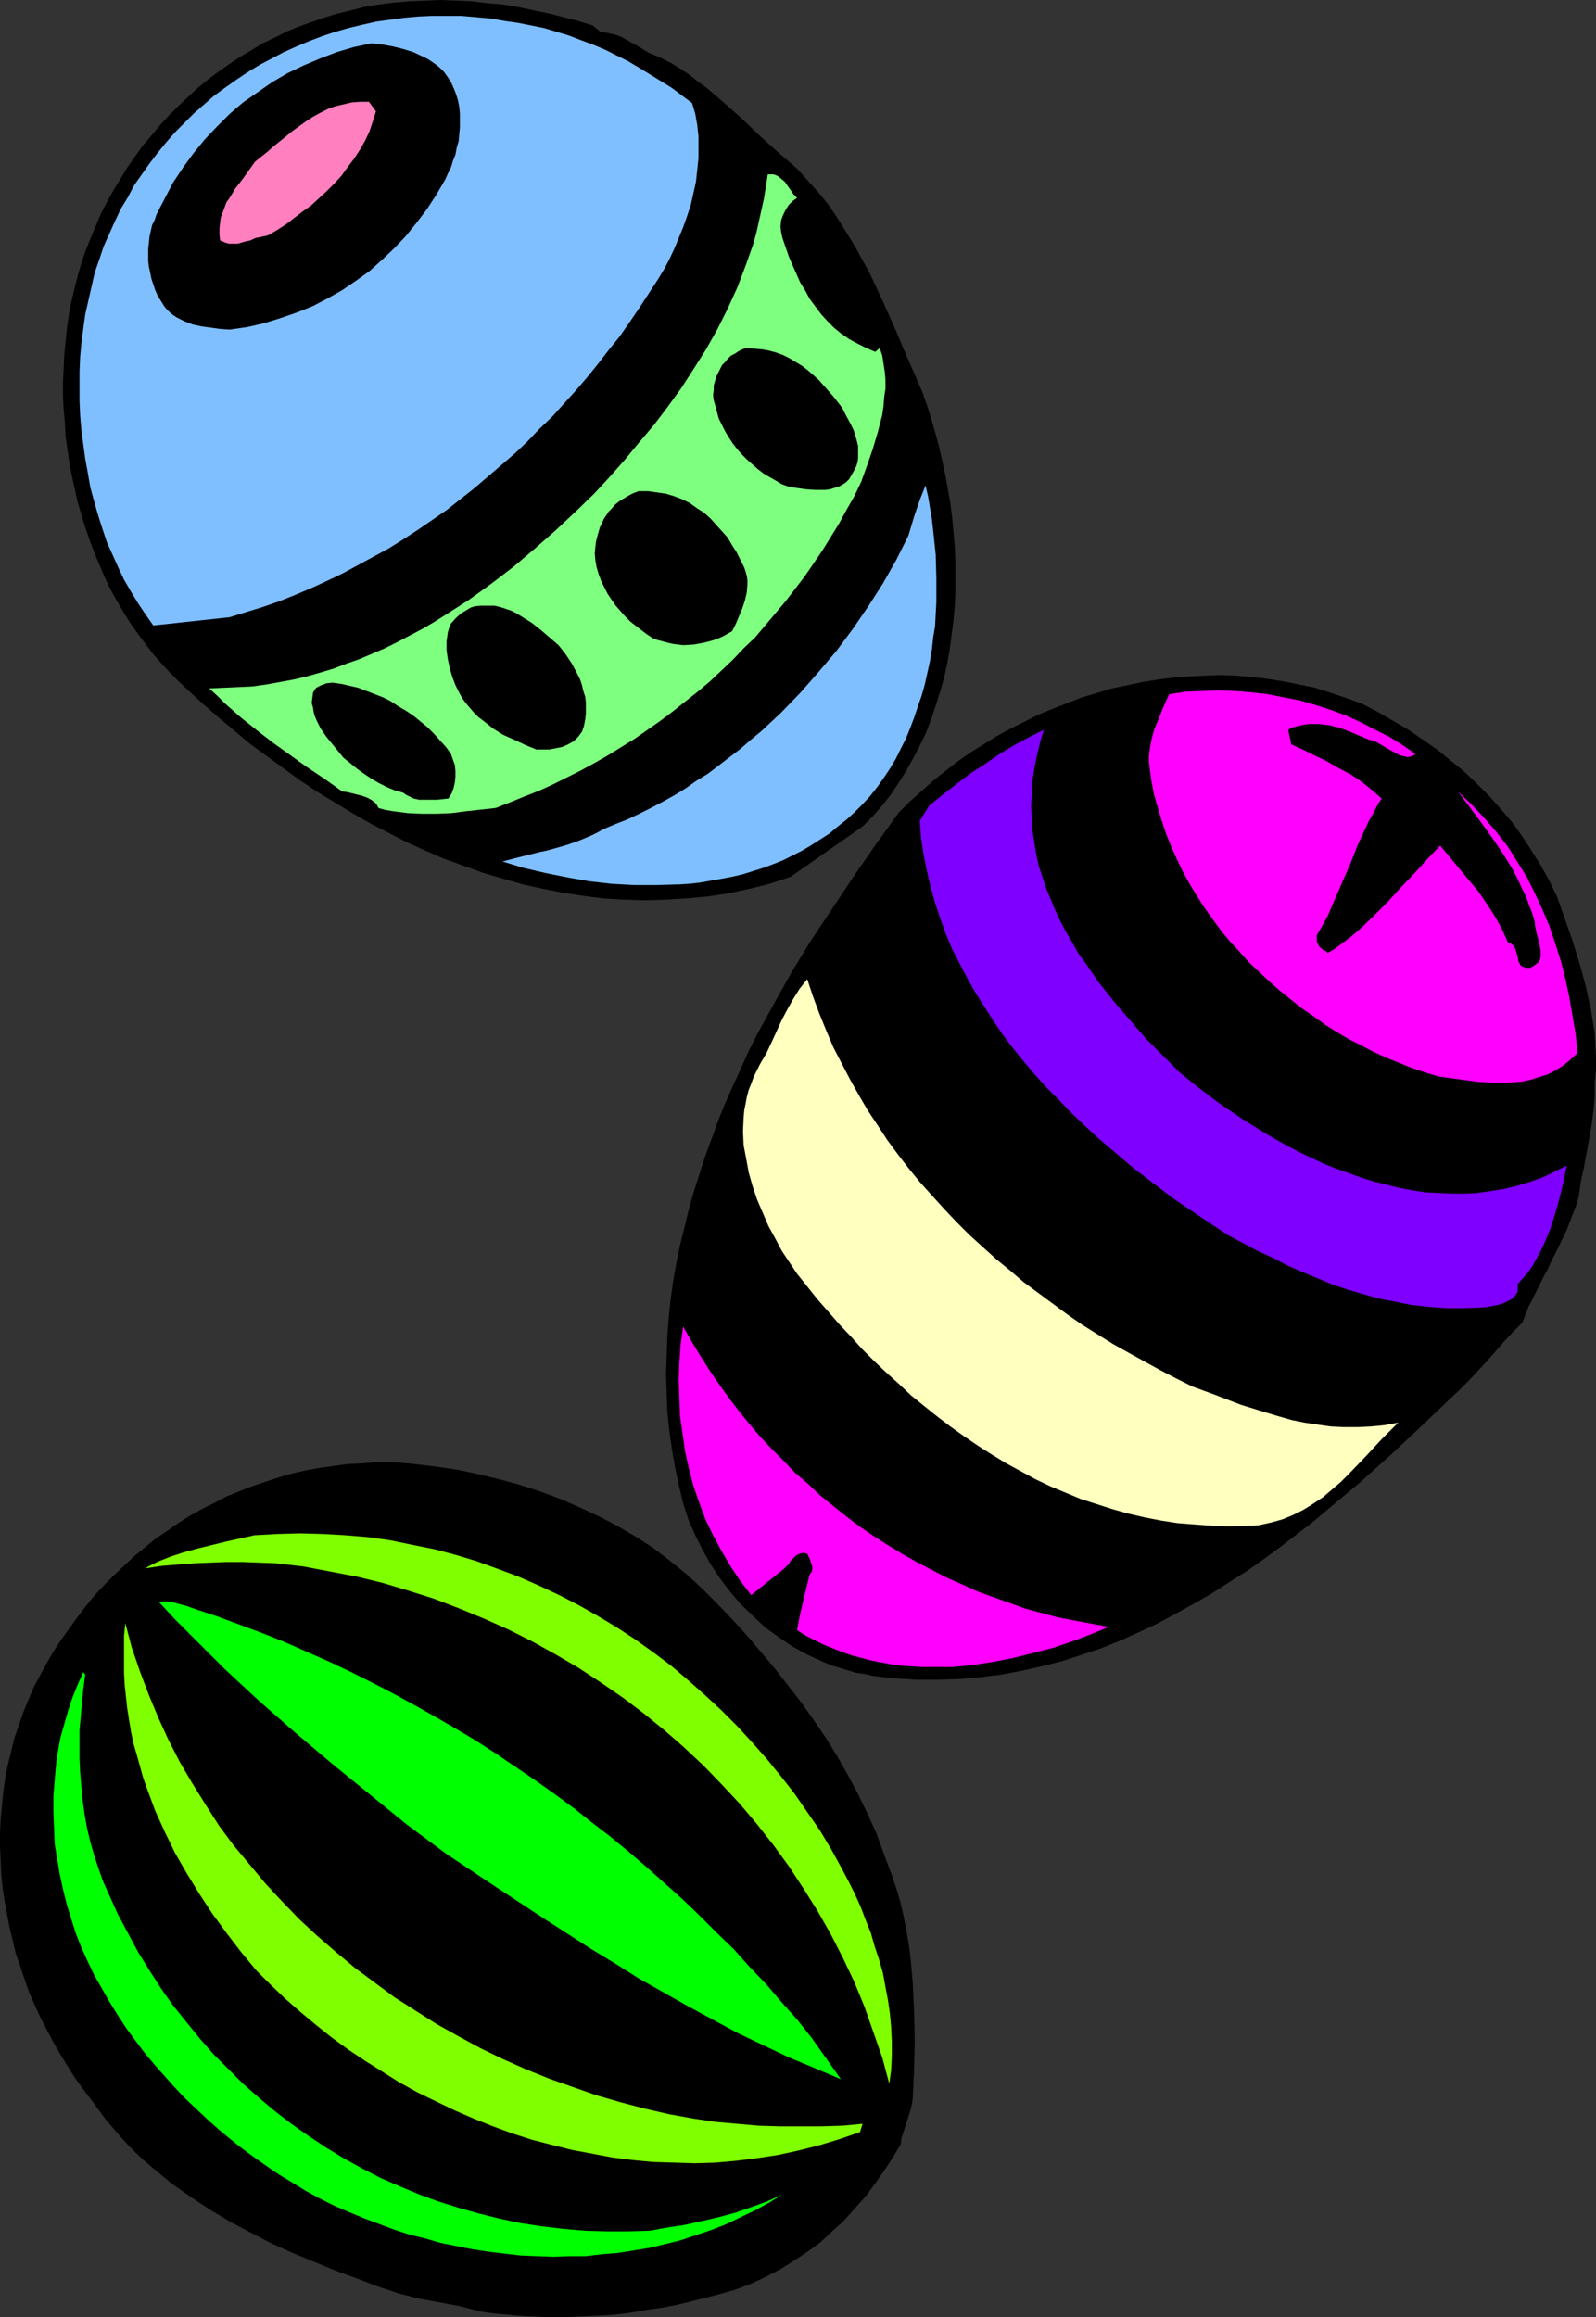 <?xml version="1.0" encoding="UTF-8" standalone="no"?>
<svg
   version="1.0"
   width="107.258mm"
   height="155.711mm"
   id="svg20"
   sodipodi:docname="Easter Eggs 15.wmf"
   xmlns:inkscape="http://www.inkscape.org/namespaces/inkscape"
   xmlns:sodipodi="http://sodipodi.sourceforge.net/DTD/sodipodi-0.dtd"
   xmlns="http://www.w3.org/2000/svg"
   xmlns:svg="http://www.w3.org/2000/svg">
  <rect width="100%" height="100%" fill="#333333" stroke="none"/>
  <sodipodi:namedview
     id="namedview20"
     pagecolor="#ffffff"
     bordercolor="#000000"
     borderopacity="0.25"
     inkscape:showpageshadow="2"
     inkscape:pageopacity="0.0"
     inkscape:pagecheckerboard="0"
     inkscape:deskcolor="#d1d1d1"
     inkscape:document-units="mm" />
  <defs
     id="defs1">
    <pattern
       id="WMFhbasepattern"
       patternUnits="userSpaceOnUse"
       width="6"
       height="6"
       x="0"
       y="0" />
  </defs>
  <path
     style="fill:#000000;fill-opacity:1;fill-rule:evenodd;stroke:none"
     d="m 152.685,8.241 h 0.808 l 0.969,0.162 1.454,0.323 1.616,0.485 1.454,0.808 1.454,0.808 1.454,0.808 2.908,1.778 2.747,1.131 2.585,1.293 2.424,1.454 2.424,1.616 2.262,1.778 2.424,1.778 4.524,3.878 4.524,4.04 4.362,4.201 4.686,4.201 4.686,4.04 2.908,3.232 2.747,3.07 2.585,3.232 2.262,3.393 2.1,3.393 2.1,3.393 1.939,3.555 1.939,3.555 3.393,7.272 3.231,7.272 1.616,3.878 1.616,3.717 3.393,7.756 1.131,3.232 1.131,3.555 0.969,3.393 0.969,3.555 0.808,3.555 0.808,3.717 0.646,3.555 0.646,3.717 0.485,3.717 0.323,3.717 0.323,3.717 0.162,3.717 v 3.717 3.878 l -0.162,3.555 -0.323,3.717 -0.485,3.717 -0.485,3.717 -0.646,3.555 -0.808,3.717 -0.969,3.393 -1.131,3.555 -1.131,3.393 -1.293,3.393 -1.616,3.393 -1.616,3.07 -1.777,3.232 -1.939,3.07 -1.939,2.909 -2.262,2.909 -2.424,2.747 -2.585,2.585 -18.258,12.766 -5.332,1.778 -5.17,1.293 -5.332,1.131 -5.332,0.808 -5.332,0.485 -5.332,0.323 -5.17,0.162 -5.332,-0.162 -5.17,-0.323 -5.17,-0.646 -5.17,-0.808 -5.009,-0.97 -5.17,-1.131 -5.009,-1.454 -5.009,-1.454 -4.847,-1.778 -5.009,-1.778 -4.847,-2.101 -4.686,-2.101 -4.686,-2.424 -4.686,-2.424 -4.524,-2.585 -4.524,-2.747 -4.524,-2.747 -4.362,-2.909 -4.201,-3.07 -4.201,-3.07 -4.201,-3.07 -4.039,-3.393 -3.878,-3.232 -3.878,-3.393 -3.716,-3.393 -2.424,-2.262 -2.424,-2.424 -2.1,-2.262 -2.262,-2.585 -1.939,-2.585 -1.939,-2.585 -1.939,-2.747 -1.777,-2.909 -1.616,-2.747 -1.616,-2.909 -1.454,-3.07 -2.585,-6.14 -1.131,-3.07 -1.131,-3.232 -0.969,-3.232 -0.969,-3.232 -1.454,-6.625 -0.646,-3.393 -0.485,-3.393 -0.485,-3.393 -0.162,-3.393 -0.323,-3.393 -0.162,-3.393 v -3.393 l 0.162,-3.393 0.162,-3.393 0.323,-3.393 0.323,-3.393 0.485,-3.393 0.646,-3.393 0.808,-3.393 0.808,-3.232 0.969,-3.393 1.131,-3.232 1.293,-3.232 1.293,-3.07 1.293,-3.07 1.616,-3.07 1.616,-2.909 1.777,-2.909 1.777,-2.909 1.939,-2.747 1.939,-2.747 2.262,-2.585 2.1,-2.585 2.262,-2.424 2.424,-2.424 2.424,-2.262 2.424,-2.262 2.585,-2.101 2.585,-1.939 2.747,-1.939 2.908,-1.939 2.747,-1.616 2.908,-1.778 3.07,-1.454 L 72.707,8.08 75.777,6.787 79.008,5.656 82.24,4.525 85.31,3.555 88.703,2.747 92.419,1.778 96.297,1.131 100.174,0.646 104.052,0.323 107.93,0.162 111.808,0 l 4.039,0.162 3.878,0.162 4.039,0.485 3.878,0.323 3.878,0.646 3.878,0.808 3.878,0.808 3.878,0.97 3.716,0.97 3.716,1.131 z"
     id="path1" />
  <path
     style="fill:#7fbfff;fill-opacity:1;fill-rule:evenodd;stroke:none"
     d="m 175.79,26.178 0.808,2.747 0.485,2.747 0.323,2.909 v 2.909 2.747 l -0.323,3.07 -0.323,2.909 -0.646,2.909 -0.646,2.909 -0.969,2.909 -0.969,2.747 -1.131,2.747 -1.131,2.747 -1.293,2.747 -1.293,2.424 -1.454,2.424 -2.424,3.717 -2.424,3.717 -2.424,3.555 -2.585,3.717 -2.747,3.393 -2.747,3.555 -2.747,3.393 -2.908,3.393 -3.07,3.393 -2.908,3.232 -3.231,3.07 -3.07,3.232 -3.231,3.07 -3.393,2.909 -3.393,2.909 -3.393,2.909 -6.948,5.494 -7.271,5.009 -3.716,2.424 -3.878,2.424 -3.878,2.101 -3.878,2.101 -3.878,2.101 -4.039,1.939 -3.878,1.778 -4.201,1.778 -4.039,1.616 -4.201,1.454 -4.201,1.293 -4.201,1.293 -19.389,2.101 -1.939,-2.747 -1.939,-2.909 -1.777,-2.909 -1.777,-3.07 -1.454,-3.07 -1.454,-3.232 -1.454,-3.232 -1.131,-3.393 -1.131,-3.555 -0.969,-3.393 -0.969,-3.555 -0.646,-3.717 -0.646,-3.555 -0.485,-3.555 -0.485,-3.717 -0.323,-3.717 -0.162,-3.717 v -3.717 -3.717 l 0.162,-3.717 0.323,-3.555 0.485,-3.717 0.485,-3.555 0.808,-3.555 0.808,-3.555 0.808,-3.555 1.131,-3.232 1.131,-3.393 1.454,-3.232 1.454,-3.232 1.454,-3.07 1.777,-2.909 1.616,-3.07 1.939,-2.747 1.939,-2.747 2.1,-2.747 2.1,-2.585 2.262,-2.585 2.424,-2.424 2.424,-2.424 2.585,-2.262 2.585,-2.262 2.908,-2.101 2.747,-1.939 2.908,-1.939 2.908,-1.778 3.07,-1.616 3.07,-1.616 3.231,-1.454 3.07,-1.293 3.393,-1.293 3.393,-1.131 3.393,-0.97 3.393,-0.808 3.555,-0.808 3.555,-0.485 3.555,-0.485 3.555,-0.323 3.555,-0.162 h 3.716 3.716 l 3.716,0.323 3.716,0.323 3.716,0.646 3.393,0.485 3.231,0.646 3.231,0.646 3.231,0.97 3.231,0.97 2.908,1.131 3.07,1.131 3.07,1.293 2.908,1.454 2.908,1.454 2.747,1.616 2.908,1.778 5.493,3.393 z"
     id="path2" />
  <path
     style="fill:#000000;fill-opacity:1;fill-rule:evenodd;stroke:none"
     d="m 113.585,19.391 0.969,1.454 0.646,1.454 0.646,1.616 0.485,1.616 0.323,1.616 0.162,1.778 v 1.616 1.778 l -0.162,1.778 -0.162,1.778 -0.485,1.616 -0.323,1.778 -0.646,1.616 -0.485,1.616 -0.808,1.616 -0.646,1.454 -2.262,3.878 -2.424,3.717 -2.585,3.393 -2.747,3.393 -2.908,3.07 -3.07,2.909 -3.231,2.909 -3.393,2.424 -3.555,2.424 -3.716,2.101 -3.716,1.939 -4.039,1.616 -4.201,1.454 -4.201,1.293 -4.201,0.97 -4.524,0.646 L 55.904,83.543 53.642,83.219 51.218,82.896 48.956,82.411 46.856,81.604 45.886,81.119 44.917,80.634 43.947,79.988 43.14,79.341 42.332,78.533 41.685,77.725 40.878,76.433 40.07,75.14 39.423,73.686 38.939,72.231 38.454,70.777 38.131,69.161 37.808,67.707 37.646,66.252 v -1.454 -1.616 l 0.162,-1.454 0.162,-1.616 0.323,-1.454 0.323,-1.454 0.646,-1.293 0.485,-1.454 2.1,-4.04 2.1,-4.04 2.585,-3.878 2.585,-3.555 2.908,-3.555 3.07,-3.232 3.231,-3.232 3.393,-2.909 3.716,-2.585 3.716,-2.585 3.878,-2.262 4.039,-1.939 4.201,-1.778 4.201,-1.616 4.362,-1.293 4.524,-0.97 2.747,0.323 2.747,0.485 2.585,0.646 2.585,0.808 2.424,1.131 1.293,0.646 0.969,0.646 1.131,0.808 0.969,0.808 0.969,0.97 z"
     id="path3" />
  <path
     style="fill:#ff7fbf;fill-opacity:1;fill-rule:evenodd;stroke:none"
     d="m 95.489,28.278 -0.808,2.585 -0.808,2.424 -1.131,2.424 -1.293,2.262 -1.454,2.262 -1.616,2.101 -1.616,2.262 -1.777,1.939 -1.939,1.939 -2.1,1.939 -1.939,1.778 -2.262,1.616 -2.1,1.616 -2.1,1.616 -2.262,1.454 -2.262,1.293 -1.454,0.323 -1.616,0.323 -1.454,0.646 -1.454,0.323 -1.616,0.485 h -1.454 -0.808 l -0.646,-0.162 -0.808,-0.323 -0.808,-0.323 -0.162,-1.454 v -1.616 l 0.162,-1.454 0.162,-1.293 0.485,-1.293 0.485,-1.293 0.485,-1.293 0.808,-1.131 1.454,-2.424 1.777,-2.262 1.616,-2.262 1.616,-2.262 3.231,-2.585 1.454,-1.293 1.616,-1.293 3.393,-2.747 3.393,-2.424 1.777,-1.131 1.777,-0.97 1.939,-0.97 1.777,-0.646 2.1,-0.485 2.1,-0.485 2.1,-0.162 h 2.262 z"
     id="path4" />
  <path
     style="fill:#7fff7f;fill-opacity:1;fill-rule:evenodd;stroke:none"
     d="m 202.449,50.255 -1.131,0.808 -0.969,0.97 -0.808,1.293 -0.646,1.293 -0.485,1.293 -0.162,1.616 0.162,1.454 0.323,1.454 1.616,4.686 0.969,2.262 1.939,4.363 1.293,2.101 1.131,2.101 1.454,1.939 1.454,1.939 1.616,1.778 1.616,1.616 1.777,1.454 2.1,1.454 2.1,1.131 2.262,1.131 2.262,0.97 1.131,-0.97 0.646,1.939 0.323,2.101 0.323,2.101 0.162,1.939 v 2.262 l -0.323,2.101 -0.162,2.262 -0.323,2.262 -1.131,4.363 -1.293,4.363 -1.454,4.201 -1.454,4.04 -1.777,3.717 -1.939,3.393 -1.939,3.555 -2.1,3.393 -2.1,3.393 -4.524,6.625 -4.847,6.302 -2.585,3.07 -5.17,6.14 -2.908,2.747 -2.747,2.909 -2.908,2.747 -2.908,2.747 -3.07,2.585 -3.07,2.424 -3.231,2.585 -3.231,2.424 -3.231,2.262 -3.231,2.262 -3.393,2.101 -3.393,2.101 -3.393,1.939 -3.555,1.939 -3.555,1.778 -3.555,1.778 -3.555,1.616 -3.716,1.454 -3.555,1.454 -3.716,1.454 -7.432,0.808 -3.716,0.485 -3.716,0.162 h -3.716 l -3.716,-0.162 -3.716,-0.485 -1.939,-0.323 -1.777,-0.485 -0.323,-0.646 -0.323,-0.485 -0.969,-0.808 -1.131,-0.646 -1.293,-0.485 -1.293,-0.323 -1.293,-0.323 -1.293,-0.323 -1.293,-0.162 -2.262,-1.616 -2.262,-1.616 -4.362,-2.909 -8.563,-6.14 -4.201,-3.232 -4.039,-3.232 -4.039,-3.555 -1.939,-1.939 -2.1,-1.939 3.716,-0.162 3.555,-0.162 3.555,-0.162 3.555,-0.485 3.555,-0.646 3.555,-0.646 3.393,-0.808 3.393,-0.97 3.231,-0.97 3.393,-1.293 3.231,-1.131 6.463,-2.747 3.231,-1.616 3.07,-1.616 3.07,-1.616 3.07,-1.778 3.07,-1.939 5.817,-3.717 5.817,-4.201 5.493,-4.201 5.332,-4.525 5.332,-4.686 5.009,-4.686 4.847,-4.686 3.878,-4.201 3.878,-4.363 3.716,-4.525 3.716,-4.363 3.555,-4.686 3.393,-4.686 3.231,-5.009 3.07,-4.848 2.908,-5.171 2.585,-5.171 2.424,-5.333 2.1,-5.494 1.939,-5.494 0.808,-2.909 0.646,-2.909 0.646,-2.909 0.646,-2.909 0.485,-3.07 0.485,-3.07 h 0.646 0.646 l 0.646,0.162 0.646,0.323 0.808,0.646 0.969,0.808 0.646,0.97 0.808,1.131 0.646,0.97 z"
     id="path5" />
  <path
     style="fill:#000000;fill-opacity:1;fill-rule:evenodd;stroke:none"
     d="m 213.921,103.58 0.969,1.939 0.969,1.778 0.969,1.939 0.646,2.101 0.485,1.939 v 1.131 0.97 0.97 l -0.162,1.131 -0.323,0.97 -0.485,0.97 -0.646,1.131 -0.646,1.131 -0.808,0.808 -0.969,0.646 -0.969,0.485 -1.131,0.323 -0.969,0.323 -1.293,0.162 h -2.424 l -2.424,-0.162 -2.262,-0.323 -2.1,-0.323 -1.777,-0.646 -1.616,-0.97 -1.454,-0.808 -1.616,-0.97 -1.454,-1.131 -1.293,-1.131 -1.454,-1.293 -1.293,-1.293 -1.131,-1.293 -1.131,-1.454 -0.969,-1.454 -0.969,-1.616 -0.808,-1.616 -0.808,-1.616 -0.485,-1.778 -0.485,-1.778 -0.323,-1.131 -0.162,-1.293 0.162,-1.293 v -1.131 l 0.323,-1.131 0.323,-1.131 0.485,-0.97 0.485,-0.97 0.485,-0.97 0.808,-0.808 0.646,-0.808 0.808,-0.808 0.969,-0.485 0.969,-0.646 0.969,-0.485 0.969,-0.323 1.939,0.162 2.1,0.162 1.777,0.323 1.777,0.485 1.777,0.646 1.616,0.808 1.616,0.97 1.616,0.97 1.454,1.131 1.293,1.131 1.454,1.293 1.293,1.454 2.424,2.747 z"
     id="path6" />
  <path
     style="fill:#7fbfff;fill-opacity:1;fill-rule:evenodd;stroke:none"
     d="m 212.79,209.907 -2.1,1.778 -2.262,1.454 -2.262,1.454 -2.424,1.454 -2.262,1.131 -2.585,1.293 -2.424,0.97 -2.585,0.97 -2.585,0.808 -2.585,0.808 -2.747,0.646 -2.585,0.485 -2.747,0.485 -2.747,0.485 -2.747,0.323 -2.747,0.162 -5.655,0.162 h -5.655 l -5.817,-0.323 -5.655,-0.646 -5.493,-0.97 -5.655,-1.131 -5.493,-1.293 -5.332,-1.616 3.07,-0.808 3.231,-0.808 3.231,-0.808 1.616,-0.323 1.777,-0.485 3.393,-0.97 3.231,-1.131 3.07,-1.293 1.616,-0.808 1.454,-0.808 3.07,-1.293 2.908,-1.131 3.07,-1.454 2.908,-1.454 3.07,-1.616 2.908,-1.616 2.908,-1.778 2.747,-1.939 2.908,-1.778 2.747,-2.101 2.747,-2.101 2.747,-2.101 2.585,-2.262 2.747,-2.262 5.009,-4.686 4.847,-5.009 4.686,-5.333 4.524,-5.333 4.201,-5.656 3.878,-5.656 3.716,-5.817 3.393,-5.979 3.07,-6.14 0.969,-3.232 0.485,-1.616 0.485,-1.454 1.131,-3.232 0.646,-1.616 0.646,-1.616 0.646,2.747 0.485,2.909 0.485,2.909 0.323,2.909 0.646,6.14 0.162,5.979 v 5.979 l -0.162,3.07 -0.162,3.07 -0.485,2.909 -0.323,3.07 -0.485,2.909 -0.646,2.909 -0.646,2.909 -0.808,2.909 -0.969,2.747 -0.969,2.909 -0.969,2.585 -1.131,2.747 -1.293,2.585 -1.293,2.585 -1.454,2.424 -1.616,2.424 -1.616,2.262 -1.777,2.262 -1.939,2.101 -1.939,1.939 -2.1,1.939 z"
     id="path7" />
  <path
     style="fill:#000000;fill-opacity:1;fill-rule:evenodd;stroke:none"
     d="m 189.039,144.139 0.323,0.97 0.323,1.131 0.162,1.131 v 0.97 l -0.162,2.101 -0.485,2.101 -0.646,1.939 -0.808,1.939 -0.808,1.939 -0.969,1.939 -1.131,0.646 -1.131,0.646 -1.131,0.485 -1.293,0.485 -1.131,0.323 -1.293,0.323 -2.585,0.485 -2.747,0.162 -2.585,-0.323 -1.454,-0.323 -1.131,-0.323 -1.293,-0.323 -1.293,-0.485 -1.454,-0.97 -1.293,-0.97 -1.454,-1.131 -1.454,-1.131 -1.293,-1.293 -2.424,-2.747 -1.131,-1.616 -0.969,-1.454 -0.808,-1.616 -0.808,-1.616 -0.646,-1.778 -0.485,-1.616 -0.323,-1.778 -0.162,-1.778 0.162,-1.778 0.162,-1.293 0.323,-1.293 0.323,-1.131 0.323,-1.131 0.485,-0.97 0.485,-1.131 0.646,-0.97 0.646,-0.97 0.808,-0.808 0.646,-0.808 0.969,-0.808 0.969,-0.646 1.939,-1.131 0.969,-0.485 1.293,-0.485 h 2.424 l 2.262,0.323 2.262,0.323 2.1,0.646 2.1,0.808 1.939,0.97 1.777,1.293 1.777,1.131 1.616,1.454 1.454,1.616 1.454,1.616 1.454,1.616 1.131,1.939 1.131,1.778 0.969,1.939 z"
     id="path8" />
  <path
     style="fill:#000000;fill-opacity:1;fill-rule:evenodd;stroke:none"
     d="m 141.86,163.853 1.777,2.262 1.616,2.424 1.454,2.747 0.646,1.293 0.485,1.454 0.323,1.454 0.485,1.454 0.162,1.454 v 1.454 1.454 l -0.162,1.454 -0.323,1.616 -0.485,1.454 -0.485,0.646 -0.485,0.646 -1.131,1.131 -1.454,0.808 -1.454,0.646 -1.616,0.323 -1.616,0.323 h -1.616 -1.777 l -2.747,-1.131 -2.747,-1.293 -2.908,-1.293 -2.585,-1.616 -2.424,-1.939 -1.293,-0.97 -1.131,-1.131 -0.969,-1.131 -0.969,-1.131 -0.969,-1.293 -0.808,-1.454 -0.969,-1.939 -0.808,-2.101 -0.646,-2.262 -0.485,-2.262 -0.323,-2.262 v -2.262 l 0.162,-1.131 0.162,-1.131 0.323,-1.131 0.485,-1.131 1.293,-1.454 1.293,-1.131 1.616,-0.97 0.808,-0.485 0.969,-0.323 1.616,-0.162 h 1.777 1.616 l 1.454,0.323 1.454,0.485 1.454,0.485 1.293,0.646 1.293,0.808 2.585,1.616 2.262,1.778 2.262,1.939 z"
     id="path9" />
  <path
     style="fill:#000000;fill-opacity:1;fill-rule:evenodd;stroke:none"
     d="m 395.527,227.843 1.939,5.494 1.939,5.494 1.777,5.817 1.616,5.817 0.646,3.07 0.646,2.909 0.485,3.07 0.485,2.909 0.162,3.07 0.162,3.232 v 3.07 l -0.323,3.07 v 3.555 l -0.323,3.717 -0.485,3.555 -0.646,3.717 -0.646,3.555 -0.646,3.555 -0.808,3.717 -0.485,3.555 -0.646,2.262 -0.808,2.101 -1.616,4.201 -1.939,4.04 -1.939,3.878 -0.969,2.101 -0.969,1.778 -1.939,3.878 -1.939,3.878 -1.616,4.04 -2.262,2.262 -2.262,2.424 -4.524,5.171 -4.686,5.009 -2.262,2.262 -2.424,2.262 -7.271,6.948 -7.594,7.11 -7.755,6.948 -8.079,6.787 -4.039,3.393 -4.201,3.232 -4.201,3.232 -4.201,3.07 -4.362,3.07 -4.362,2.747 -4.524,2.909 -4.524,2.585 -4.686,2.585 -4.524,2.424 -4.847,2.262 -4.686,2.101 -4.847,1.939 -4.847,1.616 -5.009,1.616 -5.17,1.293 -5.009,1.131 -5.17,0.97 -5.332,0.646 -5.332,0.485 -5.332,0.162 h -5.493 l -5.493,-0.323 -5.655,-0.646 -2.1,-0.485 -2.262,-0.323 -2.1,-0.646 -2.1,-0.646 -2.1,-0.646 -1.939,-0.808 -2.1,-0.97 -1.777,-0.808 -3.878,-2.101 -3.555,-2.424 -3.393,-2.424 -3.07,-2.909 -3.07,-2.909 -2.747,-3.232 -2.585,-3.393 -2.262,-3.393 -2.1,-3.717 -1.939,-3.878 -1.777,-4.04 -1.293,-4.04 -1.131,-4.686 -0.969,-4.686 -0.808,-4.686 -0.646,-4.686 -0.485,-4.686 -0.162,-4.686 -0.162,-4.686 0.162,-4.686 0.162,-4.686 0.323,-4.686 0.485,-4.686 0.646,-4.686 0.808,-4.686 0.969,-4.686 1.131,-4.525 1.131,-4.686 1.293,-4.525 1.454,-4.525 1.454,-4.525 1.616,-4.363 1.616,-4.525 1.777,-4.363 1.939,-4.363 1.939,-4.201 1.939,-4.363 2.1,-4.201 4.524,-8.241 4.524,-8.08 4.847,-7.918 5.493,-8.241 5.493,-8.241 5.493,-7.918 5.817,-8.08 2.747,-2.747 2.908,-2.585 3.07,-2.747 3.07,-2.424 3.07,-2.424 3.231,-2.262 3.393,-2.101 3.393,-2.101 3.555,-1.939 3.555,-1.778 3.555,-1.778 3.555,-1.454 3.716,-1.454 3.716,-1.454 3.878,-1.131 3.716,-1.131 3.878,-0.808 3.878,-0.808 4.039,-0.646 3.878,-0.485 4.039,-0.323 3.878,-0.162 4.039,-0.162 4.039,0.162 3.878,0.323 4.039,0.485 4.039,0.646 4.039,0.808 3.878,0.808 4.039,1.293 3.878,1.293 4.039,1.454 4.039,2.101 3.878,2.262 3.878,2.262 3.555,2.424 3.716,2.585 3.393,2.747 3.393,2.747 3.231,3.07 3.07,3.07 2.908,3.232 2.908,3.393 2.585,3.555 2.424,3.717 2.424,3.878 2.262,4.04 z"
     id="path10" />
  <path
     style="fill:#000000;fill-opacity:1;fill-rule:evenodd;stroke:none"
     d="m 114.554,191.485 0.485,1.454 0.485,1.293 0.162,1.616 v 1.454 l -0.162,1.454 -0.323,1.454 -0.485,1.293 -0.808,1.293 -1.454,0.162 -1.454,0.162 h -1.616 -1.454 -1.454 l -1.454,-0.323 -1.293,-0.646 -0.646,-0.323 -0.646,-0.485 -2.262,-0.646 -1.939,-0.808 -1.939,-0.97 -1.939,-1.131 -1.939,-1.293 -1.777,-1.293 -3.393,-2.747 -1.454,-1.778 -1.454,-1.778 -1.454,-1.778 -1.454,-2.101 -0.969,-1.939 -0.485,-1.131 -0.323,-1.131 -0.162,-1.131 -0.323,-1.131 0.162,-1.293 0.162,-1.293 0.323,-0.646 0.485,-0.646 0.646,-0.323 0.646,-0.323 1.293,-0.485 1.616,-0.162 2.262,0.323 2.1,0.485 2.1,0.485 2.1,0.808 2.1,0.808 2.1,0.808 1.939,0.97 1.939,1.293 1.939,1.131 1.939,1.293 1.777,1.454 1.777,1.454 1.616,1.616 1.454,1.616 1.616,1.778 z"
     id="path11" />
  <path
     style="fill:#ff00ff;fill-opacity:1;fill-rule:evenodd;stroke:none"
     d="m 359.497,191.485 -0.646,0.485 -0.646,0.162 -0.646,0.162 -0.646,-0.162 -0.808,-0.162 -0.646,-0.162 -1.454,-0.808 -1.454,-0.808 -1.616,-0.97 -1.454,-0.808 -0.808,-0.323 -0.808,-0.162 -5.009,-2.101 -2.585,-0.97 -2.585,-0.646 -2.585,-0.323 h -1.293 -1.293 l -1.293,0.162 -1.454,0.323 -1.293,0.323 -1.293,0.646 0.808,3.717 2.908,1.293 2.908,1.454 3.07,1.454 3.07,1.778 3.07,1.616 2.908,1.939 2.585,2.101 1.293,1.131 1.131,0.97 -1.131,1.778 -0.969,1.939 -1.131,1.939 -0.969,2.101 -1.939,4.201 -1.777,4.525 -3.878,8.888 -1.939,4.525 -2.262,4.04 -0.485,0.808 v 0.808 0.808 l 0.323,0.646 0.323,0.646 0.646,0.485 0.485,0.485 0.646,0.162 0.323,0.485 2.1,-1.293 1.939,-1.454 1.939,-1.454 1.939,-1.616 3.716,-3.555 3.555,-3.555 3.393,-3.717 3.555,-3.717 3.231,-3.555 3.231,-3.393 2.424,2.909 2.424,2.909 2.424,2.909 2.424,2.909 2.1,3.07 2.1,3.232 1.777,3.232 1.616,3.555 0.646,0.162 0.485,0.323 0.323,0.485 0.323,0.485 0.323,0.97 0.323,1.131 0.162,1.131 0.323,0.485 0.162,0.485 0.485,0.323 0.485,0.162 0.646,0.162 h 0.969 l 0.808,-0.485 0.646,-0.485 0.646,-0.485 0.323,-0.646 0.162,-0.808 v -0.646 -0.808 l -0.162,-0.808 -0.162,-0.808 -0.162,-0.808 -0.485,-1.778 -0.323,-1.454 -0.162,-0.808 v -0.646 l -0.646,-2.262 -0.808,-2.101 -0.808,-2.262 -1.131,-2.262 -0.969,-2.101 -1.131,-2.262 -2.585,-4.201 -2.747,-4.04 -2.908,-4.04 -2.908,-3.878 -2.908,-3.878 3.393,3.232 3.231,3.393 3.07,3.555 2.908,3.717 2.424,3.878 2.424,3.878 2.1,4.201 1.939,4.201 1.777,4.201 1.454,4.363 1.454,4.525 1.131,4.525 0.969,4.525 0.808,4.686 0.808,4.686 0.485,4.848 -1.939,1.778 -1.777,1.454 -2.1,1.293 -1.939,0.97 -2.1,0.646 -2.1,0.646 -2.262,0.485 -2.1,0.162 -2.424,0.162 h -2.262 l -2.262,-0.162 -2.424,-0.162 -4.686,-0.646 -4.847,-0.646 -3.231,-0.97 -3.393,-1.131 -3.231,-1.293 -3.231,-1.293 -3.231,-1.454 -3.07,-1.616 -3.231,-1.616 -3.07,-1.778 -3.07,-1.939 -2.908,-2.101 -3.07,-2.101 -5.655,-4.525 -2.585,-2.262 -2.747,-2.585 -2.585,-2.424 -2.424,-2.747 -2.424,-2.585 -2.262,-2.747 -2.1,-2.909 -2.1,-2.909 -1.939,-3.07 -1.777,-2.909 -1.777,-3.232 -1.454,-3.07 -1.454,-3.232 -1.293,-3.232 -1.131,-3.393 -0.969,-3.232 -0.969,-3.393 -0.646,-3.393 -0.485,-3.555 -0.162,-1.293 v -1.293 l 0.162,-1.293 0.162,-1.131 0.485,-2.424 0.646,-2.262 0.969,-2.262 0.808,-2.101 0.969,-2.262 0.969,-2.101 4.201,-0.646 4.201,-0.162 4.039,-0.162 4.201,0.162 4.201,0.323 4.201,0.485 4.039,0.808 4.201,0.808 3.878,1.131 4.039,1.293 3.878,1.454 3.555,1.616 3.716,1.939 3.555,1.778 3.393,2.101 z"
     id="path12" />
  <path
     style="fill:#7f00ff;fill-opacity:1;fill-rule:evenodd;stroke:none"
     d="m 299.715,272.443 5.009,4.04 5.17,3.878 5.493,3.717 5.655,3.555 3.07,1.778 2.908,1.616 3.07,1.616 3.07,1.454 3.07,1.454 3.231,1.293 3.231,1.131 3.07,1.131 3.231,0.97 3.231,0.808 3.231,0.808 3.393,0.646 3.231,0.485 3.231,0.162 3.393,0.162 h 3.231 l 3.393,-0.162 3.231,-0.485 3.231,-0.485 3.393,-0.808 3.231,-0.97 3.231,-1.131 3.07,-1.454 3.231,-1.616 -0.808,4.04 -0.969,4.04 -1.131,4.04 -1.293,4.04 -0.808,1.939 -0.808,1.939 -0.969,1.939 -0.969,1.778 -0.969,1.778 -1.131,1.616 -1.293,1.454 -1.293,1.454 v 0.97 0.646 l -0.162,0.646 -0.485,0.646 -0.323,0.485 -0.646,0.485 -0.646,0.323 -0.646,0.323 -1.454,0.646 -1.616,0.323 -1.616,0.323 -1.454,0.162 -4.686,0.162 h -4.524 l -4.362,-0.323 -4.362,-0.485 -4.039,-0.808 -4.201,-0.808 -4.039,-1.131 -3.878,-1.131 -3.878,-1.293 -3.878,-1.616 -3.878,-1.616 -3.716,-1.616 -3.716,-1.939 -3.878,-1.778 -7.594,-4.04 -6.786,-4.525 -6.948,-4.686 -6.786,-5.171 -3.393,-2.585 -3.231,-2.747 -3.231,-2.747 -3.393,-2.909 -3.07,-2.909 -3.231,-3.07 -2.908,-3.07 -3.07,-3.07 -2.908,-3.232 -2.747,-3.232 -2.747,-3.393 -2.585,-3.393 -2.424,-3.555 -2.262,-3.555 -2.262,-3.555 -2.1,-3.717 -1.939,-3.717 -1.939,-3.717 -1.616,-3.878 -1.454,-4.04 -1.293,-3.878 -1.131,-4.04 -0.969,-4.201 -0.808,-4.04 -0.646,-4.201 -0.323,-4.363 2.424,-3.878 3.393,-2.747 3.555,-2.747 3.393,-2.585 3.716,-2.424 3.555,-2.424 3.716,-2.262 3.878,-2.101 3.878,-1.939 -0.969,3.232 -0.808,3.393 -0.646,3.232 -0.485,3.232 -0.162,3.232 -0.162,3.07 0.162,3.07 0.162,3.07 0.485,3.07 0.485,3.07 0.646,2.909 0.969,2.909 0.969,2.909 1.131,2.747 1.131,2.747 1.293,2.747 1.454,2.747 1.616,2.747 1.454,2.585 1.777,2.424 3.555,5.171 3.878,4.848 4.039,4.686 4.039,4.686 4.362,4.363 z"
     id="path13" />
  <path
     style="fill:#ffffbf;fill-opacity:1;fill-rule:evenodd;stroke:none"
     d="m 302.785,352.107 6.14,2.262 6.301,2.424 6.301,1.939 3.231,0.97 3.393,0.97 3.231,0.646 3.231,0.485 3.393,0.485 3.393,0.162 h 3.393 l 3.393,-0.162 3.393,-0.323 3.555,-0.646 -4.201,4.201 -1.939,2.101 -2.1,2.262 -4.201,4.363 -2.1,2.101 -2.262,1.939 -2.262,1.939 -2.424,1.616 -2.585,1.616 -2.585,1.293 -2.747,1.131 -2.908,0.808 -1.454,0.323 -1.454,0.323 -1.616,0.162 h -1.616 l -4.524,0.162 -4.362,-0.162 -4.362,-0.323 -4.201,-0.323 -4.201,-0.646 -4.201,-0.808 -4.201,-0.97 -4.039,-1.131 -4.039,-1.293 -4.039,-1.293 -3.878,-1.616 -3.878,-1.616 -3.716,-1.778 -3.878,-2.101 -3.555,-1.939 -3.716,-2.262 -3.555,-2.262 -3.555,-2.424 -3.393,-2.424 -3.393,-2.585 -3.231,-2.585 -3.393,-2.747 -3.07,-2.909 -3.231,-2.909 -3.07,-2.909 -3.07,-3.07 -2.747,-3.07 -2.908,-3.07 -5.655,-6.464 -5.17,-6.464 -1.939,-2.909 -1.939,-2.909 -1.616,-3.07 -1.777,-3.232 -1.454,-3.393 -1.454,-3.393 -1.131,-3.393 -0.969,-3.393 -0.646,-3.555 -0.646,-3.393 -0.162,-3.555 0.162,-3.555 0.162,-1.778 0.323,-1.616 0.323,-1.778 0.485,-1.778 0.646,-1.616 0.646,-1.778 0.808,-1.616 0.808,-1.616 1.616,-2.747 1.293,-2.747 2.585,-5.656 1.454,-2.747 1.454,-2.585 1.616,-2.585 1.939,-2.424 1.454,4.363 1.616,4.363 1.777,4.363 1.777,4.201 2.1,4.04 2.1,4.04 2.262,4.04 2.262,3.878 2.585,3.878 2.424,3.717 2.747,3.717 2.747,3.555 2.908,3.555 3.07,3.393 3.07,3.393 3.07,3.232 3.231,3.232 3.393,3.07 3.393,3.07 3.555,2.909 3.393,2.909 3.716,2.747 3.716,2.747 3.716,2.747 3.716,2.585 3.878,2.424 3.878,2.424 4.039,2.262 7.917,4.363 4.039,2.101 z"
     id="path14" />
  <path
     style="fill:#ff00ff;fill-opacity:1;fill-rule:evenodd;stroke:none"
     d="m 281.619,413.188 -4.686,1.939 -4.686,1.778 -4.847,1.616 -5.009,1.293 -5.17,1.293 -5.009,0.97 -5.17,0.808 -5.17,0.485 h -5.17 -2.585 l -2.585,-0.162 -2.585,-0.162 -2.424,-0.323 -2.585,-0.485 -2.585,-0.485 -2.424,-0.646 -2.424,-0.646 -2.424,-0.808 -2.424,-0.97 -2.424,-0.97 -2.262,-1.131 -2.262,-1.131 -2.262,-1.454 0.646,-3.393 0.808,-3.555 1.777,-7.272 0.323,-0.323 0.162,-0.162 0.162,-0.646 v -0.646 l -0.162,-0.646 -0.485,-1.454 -0.646,-1.293 -0.485,-0.162 h -0.969 l -0.485,0.162 -0.969,0.485 -0.646,0.646 -0.808,0.808 -0.162,0.485 -0.323,0.323 -0.646,0.646 -0.485,0.485 -8.24,6.625 -2.747,-3.555 -2.585,-3.878 -2.262,-3.878 -2.1,-3.878 -1.939,-4.04 -1.616,-4.363 -1.454,-4.201 -1.131,-4.363 -0.969,-4.363 -0.646,-4.525 -0.646,-4.525 -0.162,-4.525 -0.162,-4.525 0.162,-4.525 0.323,-4.525 0.646,-4.525 2.1,3.717 2.262,3.717 2.262,3.555 2.424,3.555 2.424,3.393 2.585,3.393 2.747,3.393 2.747,3.232 2.908,3.07 3.07,3.07 2.908,3.07 3.231,2.747 3.07,2.909 3.393,2.747 3.231,2.585 3.393,2.585 3.555,2.424 3.555,2.262 3.716,2.262 3.716,2.101 3.716,1.939 3.716,1.939 4.039,1.778 3.878,1.778 4.039,1.454 4.039,1.454 4.039,1.454 4.201,1.131 4.201,1.131 4.201,0.808 4.362,0.808 z"
     id="path15" />
  <path
     style="fill:#000000;fill-opacity:1;fill-rule:evenodd;stroke:none"
     d="m 178.213,403.331 3.878,3.878 3.716,3.878 3.716,4.04 3.555,4.201 3.555,4.201 3.393,4.363 3.393,4.363 3.231,4.525 3.07,4.525 2.908,4.686 2.747,4.848 2.585,4.848 2.424,5.009 2.262,5.009 1.939,5.333 1.939,5.171 1.131,3.393 0.969,3.232 0.808,3.393 0.646,3.393 0.646,3.555 0.485,3.393 0.323,3.555 0.323,3.717 0.323,7.11 0.162,7.272 -0.162,7.11 -0.323,7.272 -0.162,1.454 -0.323,1.454 -0.969,3.07 -0.969,3.07 -0.485,1.454 -0.162,1.454 -2.1,3.555 -2.262,3.393 -2.262,3.232 -2.424,3.232 -2.747,3.07 -2.747,3.07 -3.07,2.747 -2.908,2.747 -3.393,2.424 -3.393,2.262 -3.393,2.101 -3.716,1.939 -3.878,1.778 -3.878,1.454 -4.039,1.131 -4.362,1.131 -3.231,0.808 -3.393,0.808 -3.393,0.646 -3.555,0.485 -3.555,0.646 -3.555,0.485 -3.555,0.323 -3.555,0.162 -3.716,0.162 -3.555,0.162 h -3.555 l -3.555,-0.162 -3.555,-0.162 -3.555,-0.323 -3.555,-0.323 -3.393,-0.485 -2.424,-0.646 -2.424,-0.646 -5.17,-0.97 -2.585,-0.485 -2.747,-0.485 -5.17,-1.293 -5.332,-1.778 -5.493,-2.101 -5.332,-1.939 -5.493,-2.262 -5.493,-2.262 -5.332,-2.424 -5.332,-2.747 -5.17,-2.747 -5.17,-3.07 -4.847,-3.232 -4.847,-3.393 -4.524,-3.717 -2.262,-1.939 -2.1,-1.939 -2.1,-2.101 -1.939,-2.101 -1.939,-2.262 -1.939,-2.262 -1.777,-2.424 -1.777,-2.424 -2.1,-2.747 -2.1,-2.909 -1.939,-3.07 -1.777,-2.909 -1.777,-3.07 -1.616,-3.07 -1.616,-3.07 L 8.886,509.335 7.432,506.103 6.301,502.872 5.17,499.478 4.039,496.246 3.231,492.853 2.424,489.459 1.777,486.066 1.131,482.673 0.646,479.279 0.323,475.886 0.162,472.331 0,468.937 v -3.393 l 0.162,-3.393 0.323,-3.393 0.323,-3.555 0.485,-3.393 0.646,-3.393 0.808,-3.232 0.808,-3.393 1.131,-3.393 1.131,-3.232 1.293,-3.232 1.454,-3.393 1.616,-3.07 1.777,-3.232 1.777,-3.07 1.939,-2.909 2.1,-2.909 2.1,-2.909 2.1,-2.747 2.262,-2.747 2.424,-2.585 2.424,-2.424 2.585,-2.424 2.585,-2.424 2.585,-2.101 2.747,-2.262 2.908,-1.939 2.747,-1.939 3.07,-1.939 2.908,-1.616 3.231,-1.616 3.07,-1.616 3.231,-1.293 3.231,-1.293 3.393,-1.131 3.393,-1.131 3.393,-0.97 3.555,-0.808 3.555,-0.646 3.555,-0.485 3.555,-0.485 3.716,-0.162 3.878,-0.323 h 3.716 l 5.493,0.485 5.493,0.646 5.493,0.808 5.332,1.131 5.332,1.293 5.332,1.454 5.009,1.616 5.17,1.939 4.847,2.101 4.847,2.262 4.686,2.424 4.686,2.747 4.524,2.909 4.201,3.232 4.201,3.393 z"
     id="path16" />
  <path
     style="fill:#7fff00;fill-opacity:1;fill-rule:evenodd;stroke:none"
     d="m 213.921,474.755 1.616,3.07 1.616,3.232 1.454,3.232 1.293,3.393 1.293,3.232 0.969,3.393 1.131,3.393 0.969,3.393 0.646,3.555 0.646,3.393 0.485,3.393 0.323,3.555 0.162,3.555 v 3.555 l -0.162,3.555 -0.485,3.555 -1.777,-6.625 -2.262,-6.464 -2.262,-6.464 -2.585,-6.302 -2.908,-6.14 -3.07,-5.979 -3.393,-5.979 -3.555,-5.656 -3.716,-5.656 -3.878,-5.333 -4.201,-5.332 -4.362,-5.171 -4.524,-4.848 -4.686,-4.848 -5.009,-4.686 -5.009,-4.363 -5.17,-4.201 -5.332,-4.04 -5.655,-3.878 -5.655,-3.717 -5.817,-3.393 -5.817,-3.232 -6.14,-3.07 -6.14,-2.747 -6.301,-2.585 -6.301,-2.424 -6.624,-2.101 -6.463,-1.939 -6.624,-1.616 -6.786,-1.293 -6.786,-1.293 -6.948,-0.808 -4.362,-0.162 -4.201,-0.162 h -4.039 l -4.039,0.162 -4.039,0.162 -4.201,0.323 -4.039,0.323 -4.362,0.646 1.454,-0.808 1.616,-0.808 3.231,-1.293 3.393,-1.131 3.555,-0.97 7.271,-1.778 7.271,-1.616 5.817,-0.323 5.817,-0.162 5.817,0.162 5.655,0.323 5.817,0.485 5.655,0.808 5.493,1.131 5.655,1.131 5.493,1.454 5.332,1.616 5.332,1.939 5.17,1.939 5.17,2.262 5.17,2.424 5.009,2.585 4.847,2.747 4.847,2.909 4.686,3.07 4.524,3.232 4.524,3.393 4.362,3.717 4.201,3.717 4.201,3.878 3.878,3.878 3.878,4.201 3.716,4.201 3.555,4.363 3.555,4.525 3.231,4.686 3.231,4.686 2.908,4.848 z"
     id="path17" />
  <path
     style="fill:#00ff00;fill-opacity:1;fill-rule:evenodd;stroke:none"
     d="m 213.598,528.08 -6.463,-2.747 -6.624,-2.747 -6.463,-3.07 -6.463,-3.07 -6.301,-3.393 -6.301,-3.393 -6.301,-3.555 -6.301,-3.555 -6.14,-3.878 -6.14,-3.717 -12.279,-7.918 -12.279,-8.08 -12.118,-8.08 -10.017,-7.433 -9.533,-7.756 -9.533,-7.756 -9.371,-7.918 -9.048,-7.918 -4.362,-4.04 -4.524,-4.201 -4.201,-4.201 -4.201,-4.201 -4.201,-4.201 -4.039,-4.363 0.969,-0.162 h 1.293 l 1.131,0.162 1.131,0.323 2.424,0.646 2.262,0.808 5.817,1.939 5.655,2.101 5.655,2.101 5.655,2.262 5.493,2.424 5.493,2.424 5.493,2.585 5.493,2.747 5.332,2.747 5.332,2.909 5.17,2.909 5.332,3.07 5.17,3.07 5.009,3.232 5.009,3.393 5.009,3.393 5.009,3.555 4.847,3.555 4.686,3.717 4.847,3.717 4.686,3.878 4.524,3.878 4.524,4.04 4.524,4.04 4.362,4.201 4.201,4.201 4.362,4.201 4.039,4.525 4.201,4.363 3.878,4.525 4.039,4.525 3.716,4.686 z"
     id="path18" />
  <path
     style="fill:#7fff00;fill-opacity:1;fill-rule:evenodd;stroke:none"
     d="m 176.275,538.098 5.493,0.808 5.493,0.485 5.493,0.485 5.332,0.162 h 5.332 5.17 l 5.332,-0.162 5.17,-0.485 -0.646,2.101 -5.17,1.778 -5.332,1.616 -5.17,1.293 -5.17,1.131 -5.332,0.808 -5.17,0.646 -5.332,0.485 -5.332,0.162 -5.17,-0.162 -5.332,-0.162 -5.17,-0.485 -5.17,-0.646 -5.17,-0.97 -5.17,-0.97 -5.17,-1.293 -5.009,-1.293 -5.009,-1.616 -4.847,-1.778 -4.847,-1.939 -4.847,-2.101 -4.686,-2.262 -4.686,-2.262 -4.686,-2.585 -4.362,-2.747 -4.362,-2.747 -4.362,-2.909 -4.201,-3.07 -4.039,-3.232 -3.878,-3.232 -3.878,-3.393 -3.716,-3.555 -3.555,-3.555 -3.878,-4.686 -3.716,-4.848 -3.555,-4.848 -3.393,-5.171 -3.07,-5.009 -3.07,-5.332 -2.585,-5.333 -2.424,-5.333 -2.1,-5.656 -0.969,-2.747 -0.808,-2.909 -0.808,-2.909 -0.808,-2.747 -0.646,-3.07 -0.485,-2.909 -0.485,-3.07 -0.323,-2.909 -0.323,-3.07 -0.162,-3.07 v -3.07 -3.232 -3.07 l 0.323,-3.232 1.616,6.14 2.1,6.14 2.262,5.979 2.424,5.817 2.585,5.656 2.908,5.656 3.231,5.494 3.231,5.171 3.393,5.333 3.716,5.009 4.039,4.848 4.039,4.848 4.201,4.525 4.362,4.525 4.524,4.201 4.847,4.201 4.847,4.04 5.009,3.717 5.009,3.717 5.332,3.393 5.332,3.393 5.493,3.07 5.655,3.07 5.655,2.747 5.817,2.585 5.978,2.424 5.978,2.101 5.978,2.101 6.14,1.778 6.14,1.616 6.301,1.454 z"
     id="path19" />
  <path
     style="fill:#00ff00;fill-opacity:1;fill-rule:evenodd;stroke:none"
     d="m 21.651,425.308 -0.485,3.555 -0.323,3.393 -0.323,3.717 -0.323,3.393 v 3.717 3.555 l 0.162,3.555 0.323,3.717 0.323,3.393 0.485,3.555 0.646,3.555 0.808,3.393 0.969,3.393 1.131,3.393 1.131,3.232 1.454,3.232 2.262,5.009 2.585,4.848 2.585,4.848 2.908,4.686 2.908,4.525 3.07,4.363 3.393,4.201 3.393,4.201 3.555,4.04 3.716,3.717 3.716,3.717 4.039,3.555 4.039,3.393 4.201,3.232 4.362,3.07 4.362,2.909 4.524,2.747 4.686,2.585 4.686,2.424 4.847,2.101 5.009,2.101 4.847,1.778 5.17,1.616 5.17,1.454 5.17,1.293 5.332,1.131 5.332,0.808 5.493,0.646 5.493,0.485 5.493,0.162 h 5.655 l 5.493,-0.162 4.362,-0.808 4.362,-0.646 4.362,-0.97 4.201,-0.97 4.201,-1.131 4.201,-1.454 4.039,-1.454 3.878,-1.778 -3.393,2.101 -3.555,1.939 -3.716,1.778 -3.716,1.778 -3.716,1.454 -3.878,1.293 -3.878,1.293 -3.878,0.97 -4.039,0.97 -4.039,0.646 -4.039,0.646 -4.039,0.323 -4.039,0.485 h -4.039 l -4.201,0.162 -4.201,-0.162 -4.039,-0.162 -4.201,-0.485 -4.039,-0.485 -4.201,-0.646 -4.039,-0.808 -4.039,-0.808 -3.878,-1.131 -4.039,-0.97 -3.878,-1.293 -3.878,-1.454 -3.878,-1.454 -3.878,-1.616 -3.716,-1.616 -3.555,-1.778 -3.555,-1.939 -3.393,-2.101 -3.231,-1.939 -3.07,-2.101 -3.231,-2.262 -3.07,-2.262 -3.07,-2.424 -2.908,-2.424 -2.908,-2.585 -2.908,-2.747 -2.747,-2.585 -2.747,-2.909 -2.585,-2.909 -2.585,-2.909 -2.424,-2.909 -2.424,-3.232 -2.262,-3.07 -2.1,-3.232 -2.1,-3.393 -1.939,-3.393 -1.939,-3.393 -1.616,-3.393 -1.616,-3.555 -1.454,-3.717 -1.131,-3.555 -1.131,-3.717 -0.969,-3.878 -0.808,-3.717 -0.646,-3.878 -0.646,-3.878 -0.162,-4.04 -0.162,-4.04 v -4.04 l 0.323,-4.04 0.323,-3.717 0.485,-3.555 0.646,-3.555 0.969,-3.393 0.969,-3.393 1.131,-3.393 1.293,-3.232 1.454,-3.232 z"
     id="path20" />
</svg>
